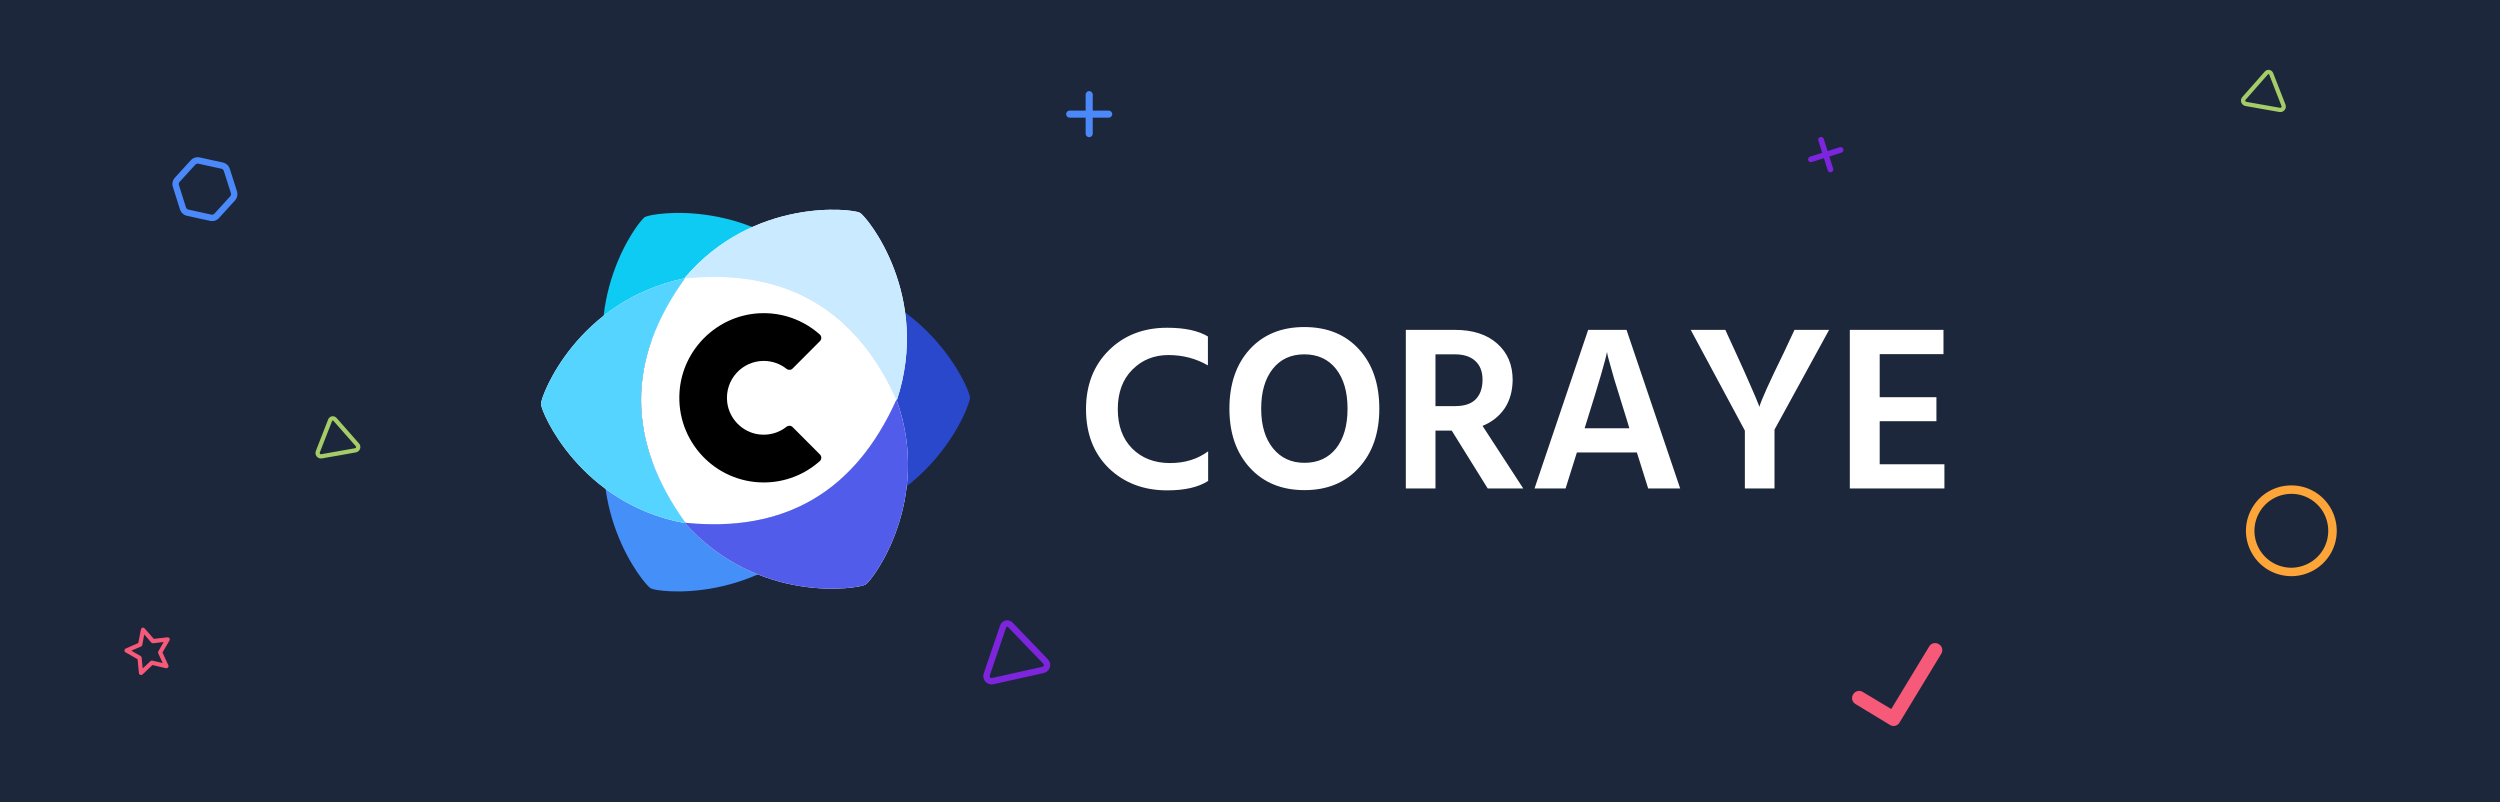 <?xml version="1.0" encoding="UTF-8" standalone="yes"?>
<svg width="1920" height="616" viewBox="0 0 1920 616" fill="none" xmlns="http://www.w3.org/2000/svg">
  <rect width="1920" height="616" fill="#1C273B"/>
  <path d="M495.373 166.644C500.886 163.461 577.93 151.023 634.332 214.234C557.644 206.216 503.387 237.729 471.563 308.773C443.681 231.668 489.861 169.827 495.373 166.644Z" fill="#0ECBF3"/>
  <path d="M744.957 305.439C744.957 311.805 717.207 384.746 634.264 401.986C679.552 339.581 679.389 276.837 633.775 213.755C714.491 228.16 744.957 299.074 744.957 305.439Z" fill="#2948CB"/>
  <path d="M499.766 451.863C494.253 448.68 444.959 388.177 471.5 307.726C502.901 378.149 557.32 409.38 634.758 401.419C581.925 464.118 505.278 455.046 499.766 451.863Z" fill="#458FF9"/>
  <path d="M688.248 307.829C656.392 378.014 602.469 409.311 526.478 401.719C481.094 338.644 480.983 275.907 526.146 213.508C602.715 205.955 656.746 236.777 688.237 305.973C688.244 306.508 688.248 307.044 688.248 307.58C688.248 307.663 688.248 307.746 688.248 307.829Z" fill="white"/>
  <path d="M526.034 401.757C445.782 387.101 415.471 316.534 415.471 310.184C415.471 303.834 443.088 231.226 525.57 213.762C578.4 151.193 654.953 160.255 660.463 163.436C665.975 166.619 715.263 227.114 688.733 307.557C716.088 384.337 670.169 445.817 664.673 448.99C659.171 452.167 582.407 464.564 526.034 401.757ZM526.362 401.467C602.679 409.237 656.707 377.729 688.447 306.944C657.079 237.133 602.939 206.093 526.029 213.823C480.973 276.035 481.084 338.583 526.362 401.467Z" fill="white"/>
  <path d="M415.471 310.184C415.471 303.819 443.221 230.877 526.164 213.637C480.876 276.043 481.039 338.787 526.653 401.869C445.937 387.464 415.471 316.55 415.471 310.184Z" fill="#55D4FF"/>
  <path d="M660.463 163.436C665.975 166.619 715.269 227.122 688.728 307.573C657.327 237.15 602.908 205.919 525.47 213.88C578.304 151.181 654.95 160.253 660.463 163.436Z" fill="#CAEBFF"/>
  <path d="M664.673 448.99C659.161 452.173 582.117 464.611 525.715 401.4C602.403 409.418 656.66 377.905 688.484 306.861C716.366 383.966 670.186 445.807 664.673 448.99Z" fill="#525CEB"/>
  <path fill-rule="evenodd" clip-rule="evenodd" d="M604.047 327.765C598.331 332.291 590.833 334.654 582.776 333.605C570.048 331.947 559.875 321.521 558.47 308.732C556.592 291.641 569.89 277.178 586.558 277.178C593.172 277.178 599.252 279.46 604.067 283.278C605.462 284.385 607.447 284.314 608.706 283.051L629.737 261.967C631.152 260.55 631.086 258.225 629.591 256.893C617.348 245.994 600.966 239.669 583.103 240.598C550.68 242.284 524.148 268.361 521.879 300.829C519.22 338.849 549.2 370.522 586.558 370.522C603.074 370.522 618.147 364.328 629.596 354.134C631.09 352.804 631.151 350.478 629.737 349.062L608.711 327.982C607.446 326.713 605.453 326.654 604.047 327.765Z" fill="black"/>
  <path d="M927.855 369.366C920.385 374.186 909.903 376.595 896.408 376.595C878.335 376.595 863.395 370.932 851.587 359.607C839.9 348.161 834.057 333.04 834.057 314.244C834.057 295.809 839.84 280.809 851.407 269.242C863.094 257.555 878.094 251.711 896.408 251.711C909.782 251.711 920.204 253.94 927.674 258.398V280.628C918.517 275.327 908.396 272.676 897.312 272.676C886.227 272.676 876.95 276.471 869.479 284.062C862.13 291.532 858.455 301.593 858.455 314.244C858.455 326.895 862.13 336.955 869.479 344.425C876.95 351.896 886.649 355.631 898.577 355.631C910.023 355.631 919.782 352.619 927.855 346.594V369.366ZM1059.31 313.882C1059.31 332.678 1054.07 347.799 1043.59 359.245C1033.23 370.691 1019.31 376.415 1001.84 376.415C984.37 376.415 970.394 370.691 959.912 359.245C949.429 347.799 944.188 332.678 944.188 313.882C944.188 294.966 949.369 279.785 959.731 268.338C970.213 256.892 984.19 251.169 1001.66 251.169C1019.37 251.169 1033.41 256.892 1043.77 268.338C1054.13 279.664 1059.31 294.845 1059.31 313.882ZM968.587 313.882C968.587 326.654 971.599 336.775 977.623 344.245C983.648 351.715 991.72 355.45 1001.84 355.45C1012.08 355.45 1020.15 351.775 1026.06 344.425C1031.96 336.955 1034.91 326.774 1034.91 313.882C1034.91 300.99 1031.96 290.809 1026.06 283.339C1020.15 275.869 1012.02 272.134 1001.66 272.134C991.419 272.134 983.346 275.869 977.443 283.339C971.539 290.809 968.587 300.99 968.587 313.882ZM1117.26 272.134H1102.44V311.894H1117.63C1124.61 311.894 1129.86 310.147 1133.35 306.653C1136.84 303.038 1138.59 298.038 1138.59 291.653C1138.59 285.387 1136.72 280.568 1132.99 277.194C1129.37 273.821 1124.13 272.134 1117.26 272.134ZM1102.44 375.149H1079.67V253.338H1117.26C1131.12 253.338 1141.96 256.832 1149.8 263.82C1157.75 270.808 1161.72 280.146 1161.72 291.833C1161.6 300.508 1159.5 307.858 1155.4 313.882C1151.3 319.786 1145.7 324.184 1138.59 327.075L1169.86 375.149H1142.57L1114.92 330.69H1102.44V375.149ZM1218.63 323.642L1217 328.883H1251.34L1249.72 323.461C1245.62 310.448 1242.25 299.544 1239.59 290.749C1237.06 281.833 1235.5 276.23 1234.9 273.941L1234.17 270.326C1233.09 276.351 1227.91 294.123 1218.63 323.642ZM1202.36 375.149H1178.51L1219.71 253.338H1249.17L1290.38 375.149H1265.8L1257.13 347.498H1211.04L1202.36 375.149ZM1362.82 375.149H1340.05V330.69L1298.48 253.338H1325.05L1333.18 271.049C1337.88 281.291 1341.74 289.905 1344.75 296.894C1347.76 303.761 1349.57 308.039 1350.17 309.725L1351.25 312.436C1352.34 307.978 1358.54 294.183 1369.87 271.049L1378.18 253.338H1404.75L1362.82 329.967V375.149ZM1493.31 375.149H1420.66V253.338H1492.59V271.953H1443.61V305.026H1487.17V323.461H1443.61V356.534H1493.31V375.149Z" fill="white"/>
  <path d="M134.351 136.411L146.459 123.164C148.259 121.152 150.839 120.358 153.435 120.926L171.102 124.798C173.697 125.366 175.708 127.167 176.503 129.747L181.962 146.843C182.756 149.423 182.166 152.118 180.387 154.03L168.257 167.377C166.457 169.388 163.877 170.183 161.282 169.614L143.615 165.743C141.119 165.196 139.008 163.373 138.213 160.793L132.776 143.597C131.96 141.117 132.55 138.422 134.351 136.411ZM137.393 142.099L142.831 159.295C143.155 160.202 143.866 160.777 144.664 160.952L162.331 164.823C163.13 164.998 164.016 164.774 164.69 164.084L176.82 150.738C177.372 150.126 177.569 149.228 177.345 148.342L171.885 131.246C171.561 130.338 170.85 129.764 170.052 129.589L152.385 125.717C151.586 125.543 150.7 125.767 150.026 126.456L137.918 139.703C137.344 140.414 137.147 141.312 137.393 142.099Z" fill="#4B89FB"/>
  <path d="M255.047 323.358L245.617 347.507C245.518 347.732 245.542 347.866 245.578 348.067C245.672 348.604 246.146 348.935 246.683 348.84L272.643 344.253C273.18 344.158 273.579 343.673 273.484 343.136C273.448 342.935 273.357 342.813 273.188 342.635L256.053 323.18C255.951 322.991 255.726 322.892 255.524 322.928C255.256 322.975 255.146 323.133 255.047 323.358ZM252 322.167C252.47 320.908 253.614 319.945 254.955 319.708C256.23 319.483 257.635 319.996 258.507 321.017L275.642 340.472C276.163 341.072 276.561 341.762 276.704 342.567C277.107 344.848 275.56 347.058 273.212 347.473L247.252 352.06C244.971 352.463 242.761 350.917 242.358 348.636C242.215 347.831 242.286 347.058 242.57 346.316L252 322.167Z" fill="#A5CC67"/>
  <path d="M109.372 482.064C110.03 481.887 110.663 482.14 111.067 482.595L118.102 490.649L128.574 489.454C129.183 489.36 129.75 489.631 130.107 490.17C130.463 490.709 130.491 491.336 130.155 491.921L124.8 501.121L129.254 510.857C129.545 511.414 129.458 512.143 129.086 512.595C128.649 513.066 128.009 513.309 127.412 513.187L117.09 510.744L109.453 518.019C108.932 518.442 108.322 518.535 107.707 518.348C107.141 518.077 106.718 517.556 106.691 516.929L105.657 506.272L96.409 501.001C95.824 500.664 95.534 500.108 95.572 499.463C95.627 498.883 95.964 498.299 96.538 498.074L106.196 493.853L108.239 483.356C108.36 482.759 108.78 482.223 109.372 482.064ZM110.771 487.26L109.279 495.351C109.14 495.882 108.834 496.317 108.325 496.525L100.864 499.732L107.96 503.818C108.461 504.107 108.8 504.58 108.792 505.076L109.601 513.324L115.516 507.781C115.906 507.394 116.498 507.235 117.029 507.374L124.928 509.2L121.506 501.726C121.233 501.235 121.288 500.655 121.595 500.22L125.664 493.059L117.601 494.029C117.057 494.105 116.574 493.882 116.186 493.492L110.771 487.26Z" fill="#F75978"/>
  <path d="M839.225 72.664V84.926H851.487C852.934 84.926 854.211 86.203 854.211 87.651C854.211 89.184 852.934 90.376 851.487 90.376H839.225V102.638C839.225 104.17 837.948 105.362 836.5 105.362C834.967 105.362 833.775 104.17 833.775 102.638V90.376H821.513C819.981 90.376 818.789 89.184 818.789 87.651C818.789 86.203 819.981 84.926 821.513 84.926H833.775V72.664C833.775 71.217 834.967 69.939 836.5 69.939C837.948 69.939 839.225 71.217 839.225 72.664Z" fill="#4B89FB"/>
  <path d="M772.713 481.961L760.156 518.764C760.023 519.108 760.067 519.307 760.134 519.607C760.311 520.405 761.042 520.87 761.84 520.693L800.445 512.127C801.243 511.949 801.809 511.196 801.632 510.398C801.565 510.099 801.421 509.921 801.155 509.666L774.21 481.629C774.044 481.352 773.7 481.219 773.401 481.285C773.002 481.374 772.846 481.617 772.713 481.961ZM768.07 480.375C768.691 478.457 770.343 476.94 772.338 476.497C774.234 476.076 776.372 476.753 777.746 478.227L804.692 506.265C805.512 507.13 806.154 508.138 806.42 509.335C807.173 512.727 804.999 516.14 801.508 516.915L762.903 525.481C759.511 526.234 756.098 524.061 755.345 520.669C755.08 519.472 755.136 518.308 755.513 517.178L768.07 480.375Z" fill="#7C25DD"/>
  <path d="M1489.02 494.736C1491.65 496.194 1492.5 499.668 1490.84 502.18L1458.86 554.894C1457.4 557.531 1453.93 558.381 1451.42 556.717L1425.06 540.727C1422.42 539.269 1421.57 535.795 1423.24 533.283C1424.7 530.647 1428.17 529.797 1430.68 531.461L1452.47 544.537L1481.57 496.558C1483.03 493.922 1486.51 493.071 1489.02 494.736Z" fill="#F75978"/>
  <path d="M1784.44 421.596C1789.42 412.832 1789.26 402.085 1784.24 393.274C1779.04 384.515 1769.68 379.194 1759.61 379.266C1749.35 379.389 1740.15 384.816 1735.17 393.58C1730.12 402.463 1730.16 413.143 1735.3 422.021C1740.39 430.713 1749.74 436.033 1759.93 436.028C1770.07 435.838 1779.39 430.479 1784.44 421.596ZM1729.49 390.348C1735.61 379.57 1746.96 372.854 1759.53 372.794C1771.98 372.666 1783.47 379.199 1789.85 390.035C1796.11 400.803 1796.25 414.051 1790.12 424.829C1783.93 435.725 1772.47 442.373 1760.01 442.501C1747.44 442.561 1735.95 436.028 1729.69 425.26C1723.32 414.424 1723.29 401.243 1729.49 390.348Z" fill="#FDA538"/>
  <path d="M1742.77 57.316L1752.2 81.465C1752.3 81.69 1752.27 81.824 1752.24 82.025C1752.14 82.562 1751.67 82.893 1751.13 82.798L1725.17 78.211C1724.63 78.116 1724.24 77.631 1724.33 77.094C1724.37 76.893 1724.46 76.771 1724.63 76.593L1741.76 57.138C1741.86 56.949 1742.09 56.85 1742.29 56.886C1742.56 56.933 1742.67 57.091 1742.77 57.316ZM1745.81 56.125C1745.35 54.866 1744.2 53.903 1742.86 53.666C1741.58 53.441 1740.18 53.953 1739.31 54.975L1722.17 74.43C1721.65 75.03 1721.25 75.72 1721.11 76.525C1720.71 78.806 1722.25 81.016 1724.6 81.431L1750.56 86.018C1752.84 86.421 1755.05 84.875 1755.46 82.594C1755.6 81.789 1755.53 81.016 1755.24 80.273L1745.81 56.125Z" fill="#A5CC67"/>
  <path d="M1400.65 106.67L1403.6 116.024L1412.96 113.067C1414.06 112.718 1415.34 113.384 1415.69 114.488C1416.06 115.658 1415.37 116.875 1414.27 117.224L1404.92 120.181L1407.87 129.534C1408.24 130.703 1407.56 131.92 1406.45 132.269C1405.28 132.639 1404.09 132.017 1403.72 130.848L1400.76 121.495L1391.41 124.451C1390.24 124.821 1389.04 124.199 1388.67 123.03C1388.32 121.925 1388.92 120.664 1390.09 120.294L1399.44 117.338L1396.49 107.984C1396.14 106.88 1396.74 105.618 1397.91 105.249C1399.01 104.9 1400.3 105.566 1400.65 106.67Z" fill="#7C25DD"/>
</svg>